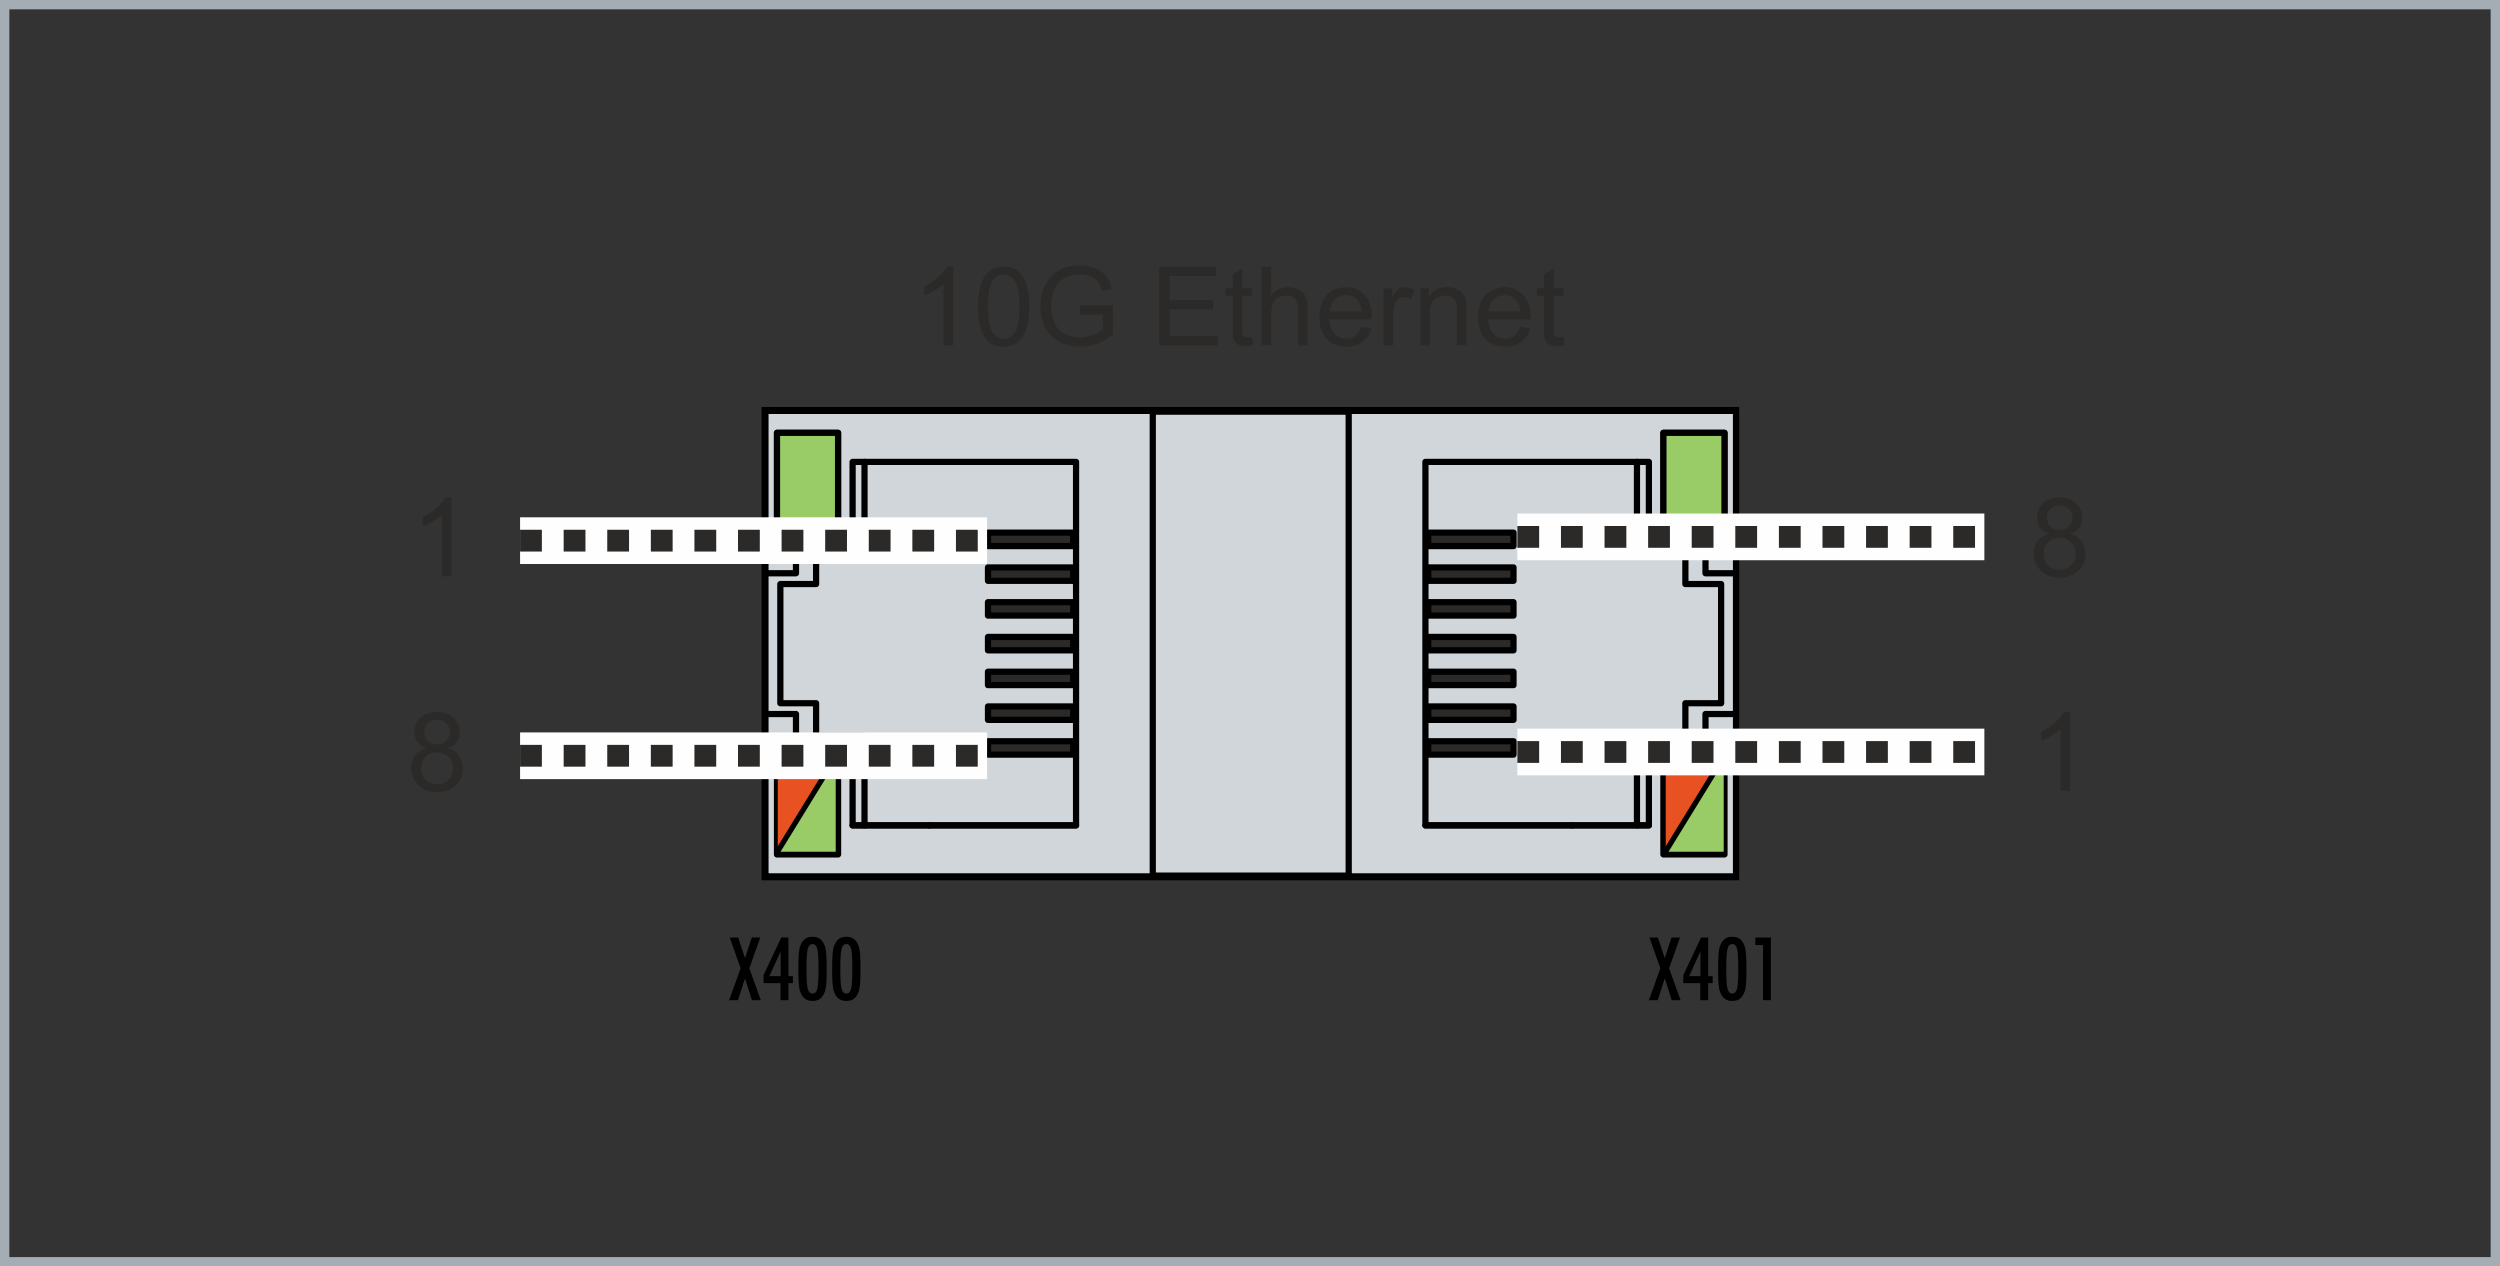 <?xml version="1.0" encoding="UTF-8"?>
<!DOCTYPE svg PUBLIC "-//W3C//DTD SVG 1.1//EN" "http://www.w3.org/Graphics/SVG/1.1/DTD/svg11.dtd">
<!-- Creator: CorelDRAW -->
<svg xmlns="http://www.w3.org/2000/svg" xml:space="preserve" width="80.3mm" height="40.678mm" version="1.1" style="shape-rendering:geometricPrecision; text-rendering:geometricPrecision; image-rendering:optimizeQuality; fill-rule:evenodd; clip-rule:evenodd"
viewBox="0 0 2433.06 1232.53"
 xmlns:xlink="http://www.w3.org/1999/xlink"
 xmlns:xodm="http://www.corel.com/coreldraw/odm/2003">
 <rect x="0" y="0" width="2433.06" height="1232.53" fill="#333333" stroke="none"/>
 <defs>
  <style type="text/css">
   <![CDATA[
    .str6 {stroke:#FEFEFE;stroke-width:45.45;stroke-miterlimit:22.926}
    .str0 {stroke:#A4ADB3;stroke-width:9.09;stroke-miterlimit:22.926}
    .str1 {stroke:black;stroke-width:7.57;stroke-miterlimit:22.926}
    .str2 {stroke:#D1D6DA;stroke-width:2.31;stroke-miterlimit:22.926}
    .str4 {stroke:black;stroke-width:6.06;stroke-linejoin:round;stroke-miterlimit:22.926}
    .str3 {stroke:black;stroke-width:6.06;stroke-linecap:round;stroke-linejoin:round;stroke-miterlimit:22.926}
    .str5 {stroke:black;stroke-width:3.03;stroke-linecap:round;stroke-linejoin:round;stroke-miterlimit:22.926}
    .str7 {stroke:#2B2A29;stroke-width:21.21;stroke-miterlimit:22.926;stroke-dasharray:21.21 21.21}
    .fil0 {fill:none}
    .fil5 {fill:#2B2A29}
    .fil6 {fill:#E85222}
    .fil3 {fill:#D1D6DA}
    .fil4 {fill:#99CC66}
    .fil1 {fill:#2B2A29;fill-rule:nonzero}
    .fil2 {fill:black;fill-rule:nonzero}
   ]]>
  </style>
 </defs>
 <g id="Ebene_x0020_1">
  <g id="_2714940769392">
   <g>
    <rect class="fil0 str0" x="4.54" y="4.54" width="2423.97" height="1223.44"/>
    <g>
     <path class="fil1" d="M927.71 336.17l-9.4 0 0 -59.89c-2.26,2.17 -5.24,4.33 -8.91,6.48 -3.67,2.15 -6.98,3.78 -9.9,4.84l0 -9.09c5.26,-2.46 9.85,-5.45 13.79,-8.98 3.94,-3.51 6.73,-6.91 8.37,-10.23l6.06 0 0 76.85z"/>
     <path id="_1" class="fil1" d="M951.89 298.4c0,-9.03 0.92,-16.34 2.78,-21.86 1.87,-5.54 4.63,-9.8 8.3,-12.77 3.65,-2.98 8.27,-4.45 13.82,-4.45 4.1,0 7.7,0.82 10.81,2.48 3.1,1.66 5.67,4.04 7.66,7.16 1.99,3.1 3.56,6.89 4.7,11.37 1.16,4.47 1.73,10.51 1.73,18.08 0,8.98 -0.93,16.25 -2.76,21.77 -1.84,5.54 -4.6,9.8 -8.27,12.79 -3.65,2.99 -8.28,4.49 -13.88,4.49 -7.36,0 -13.15,-2.62 -17.35,-7.87 -5.04,-6.41 -7.55,-16.8 -7.55,-31.18zm9.62 0.04c0,12.6 1.46,20.97 4.4,25.1 2.94,4.15 6.58,6.22 10.88,6.22 4.31,0 7.95,-2.08 10.89,-6.24 2.94,-4.17 4.4,-12.52 4.4,-25.08 0,-12.6 -1.46,-20.97 -4.4,-25.1 -2.92,-4.15 -6.59,-6.22 -10.99,-6.22 -4.31,0 -7.77,1.84 -10.35,5.49 -3.22,4.65 -4.83,13.27 -4.83,25.83z"/>
     <path id="_2" class="fil1" d="M1050.89 306.13l0 -8.98 32.39 0 0 28.36c-4.97,3.95 -10.1,6.95 -15.39,8.94 -5.29,1.99 -10.73,2.99 -16.28,2.99 -7.52,0 -14.34,-1.6 -20.49,-4.83 -6.13,-3.21 -10.78,-7.87 -13.9,-13.95 -3.14,-6.09 -4.7,-12.9 -4.7,-20.4 0,-7.45 1.55,-14.4 4.67,-20.86 3.12,-6.45 7.59,-11.24 13.43,-14.36 5.84,-3.14 12.58,-4.7 20.2,-4.7 5.52,0 10.53,0.89 15,2.69 4.47,1.8 7.98,4.29 10.51,7.48 2.55,3.21 4.47,7.39 5.79,12.54l-9.14 2.49c-1.16,-3.88 -2.58,-6.95 -4.28,-9.19 -1.71,-2.23 -4.13,-4.01 -7.3,-5.34 -3.15,-1.34 -6.66,-2.01 -10.53,-2.01 -4.61,0 -8.61,0.71 -11.99,2.12 -3.37,1.41 -6.08,3.26 -8.16,5.58 -2.07,2.3 -3.67,4.83 -4.81,7.57 -1.94,4.76 -2.92,9.89 -2.92,15.43 0,6.84 1.18,12.56 3.51,17.17 2.35,4.6 5.77,8.02 10.24,10.24 4.49,2.23 9.25,3.35 14.29,3.35 4.38,0 8.66,-0.85 12.83,-2.55 4.17,-1.71 7.32,-3.51 9.48,-5.45l0 -14.34 -22.45 0z"/>
     <polygon id="_3" class="fil1" points="1128.13,336.17 1128.13,259.63 1183.39,259.63 1183.39,268.61 1138.28,268.61 1138.28,292.13 1180.5,292.13 1180.5,301.11 1138.28,301.11 1138.28,327.19 1185.21,327.19 1185.21,336.17 "/>
     <path id="_4" class="fil1" d="M1218.45 327.78l1.28 8.3c-2.64,0.55 -5.01,0.84 -7.07,0.84 -3.4,0 -6.04,-0.53 -7.93,-1.62 -1.87,-1.09 -3.19,-2.49 -3.95,-4.26 -0.77,-1.76 -1.14,-5.47 -1.14,-11.12l0 -31.96 -6.95 0 0 -7.27 6.95 0 0 -13.72 9.4 -5.64 0 19.36 9.4 0 0 7.27 -9.4 0 0 32.49c0,2.69 0.16,4.42 0.5,5.18 0.32,0.77 0.85,1.37 1.6,1.84 0.75,0.45 1.82,0.68 3.21,0.68 1.03,0 2.41,-0.12 4.1,-0.37z"/>
     <path id="_5" class="fil1" d="M1227.73 336.17l0 -76.53 9.41 0 0 27.54c4.36,-5.11 9.87,-7.66 16.53,-7.66 4.08,0 7.63,0.8 10.65,2.42 3.01,1.62 5.17,3.85 6.47,6.7 1.3,2.85 1.94,7 1.94,12.42l0 35.11 -9.4 0 0 -35.08c0,-4.68 -1.02,-8.11 -3.03,-10.24 -2.03,-2.14 -4.88,-3.21 -8.59,-3.21 -2.76,0 -5.36,0.71 -7.8,2.15 -2.44,1.44 -4.17,3.4 -5.22,5.88 -1.03,2.46 -1.55,5.86 -1.55,10.21l0 30.28 -9.41 0z"/>
     <path id="_6" class="fil1" d="M1325.02 318.21l9.73 1.28c-1.51,5.64 -4.35,10.05 -8.48,13.17 -4.13,3.12 -9.4,4.68 -15.84,4.68 -8.09,0 -14.5,-2.49 -19.24,-7.48 -4.74,-4.97 -7.11,-11.97 -7.11,-20.97 0,-9.3 2.39,-16.53 7.18,-21.66 4.79,-5.15 11.01,-7.71 18.65,-7.71 7.39,0 13.43,2.51 18.12,7.55 4.69,5.04 7.04,12.13 7.04,21.27 0,0.55 -0.02,1.39 -0.05,2.49l-41.31 0c0.36,6.08 2.07,10.74 5.17,13.97 3.08,3.22 6.95,4.84 11.56,4.84 3.44,0 6.38,-0.91 8.8,-2.73 2.44,-1.81 4.36,-4.72 5.79,-8.71zm-30.78 -15.07l30.89 0c-0.41,-4.67 -1.6,-8.16 -3.55,-10.49 -2.98,-3.62 -6.86,-5.43 -11.62,-5.43 -4.31,0 -7.93,1.44 -10.87,4.33 -2.92,2.89 -4.54,6.75 -4.86,11.6z"/>
     <path id="_7" class="fil1" d="M1346.52 336.17l0 -55.48 8.44 0 0 8.5c2.15,-3.94 4.15,-6.54 5.99,-7.78 1.83,-1.27 3.85,-1.89 6.04,-1.89 3.17,0 6.4,1 9.67,2.98l-3.35 8.67c-2.28,-1.28 -4.56,-1.92 -6.84,-1.92 -2.05,0 -3.88,0.62 -5.51,1.85 -1.62,1.23 -2.78,2.94 -3.47,5.13 -1.05,3.33 -1.57,6.98 -1.57,10.96l0 28.98 -9.41 0z"/>
     <path id="_8" class="fil1" d="M1382.22 336.17l0 -55.48 8.44 0 0 7.87c4.06,-6.04 9.94,-9.05 17.62,-9.05 3.35,0 6.41,0.61 9.21,1.8 2.8,1.19 4.9,2.78 6.29,4.72 1.39,1.94 2.37,4.26 2.92,6.93 0.34,1.75 0.52,4.79 0.52,9.14l0 34.06 -9.4 0 0 -33.71c0,-3.83 -0.36,-6.7 -1.09,-8.59 -0.73,-1.89 -2.03,-3.4 -3.88,-4.54 -1.85,-1.12 -4.04,-1.69 -6.54,-1.69 -3.99,0 -7.43,1.26 -10.34,3.81 -2.9,2.53 -4.34,7.36 -4.34,14.45l0 30.27 -9.41 0z"/>
     <path id="_9" class="fil1" d="M1479.51 318.21l9.73 1.28c-1.51,5.64 -4.35,10.05 -8.48,13.17 -4.13,3.12 -9.4,4.68 -15.84,4.68 -8.09,0 -14.5,-2.49 -19.24,-7.48 -4.74,-4.97 -7.11,-11.97 -7.11,-20.97 0,-9.3 2.39,-16.53 7.18,-21.66 4.79,-5.15 11.01,-7.71 18.65,-7.71 7.39,0 13.43,2.51 18.12,7.55 4.69,5.04 7.04,12.13 7.04,21.27 0,0.55 -0.02,1.39 -0.05,2.49l-41.31 0c0.36,6.08 2.07,10.74 5.17,13.97 3.08,3.22 6.95,4.84 11.56,4.84 3.44,0 6.38,-0.91 8.8,-2.73 2.44,-1.81 4.36,-4.72 5.79,-8.71zm-30.78 -15.07l30.89 0c-0.41,-4.67 -1.6,-8.16 -3.55,-10.49 -2.98,-3.62 -6.86,-5.43 -11.62,-5.43 -4.31,0 -7.93,1.44 -10.87,4.33 -2.92,2.89 -4.54,6.75 -4.86,11.6z"/>
     <path id="_10" class="fil1" d="M1521.53 327.78l1.28 8.3c-2.64,0.55 -5.01,0.84 -7.07,0.84 -3.4,0 -6.04,-0.53 -7.93,-1.62 -1.87,-1.09 -3.19,-2.49 -3.95,-4.26 -0.77,-1.76 -1.14,-5.47 -1.14,-11.12l0 -31.96 -6.95 0 0 -7.27 6.95 0 0 -13.72 9.4 -5.64 0 19.36 9.4 0 0 7.27 -9.4 0 0 32.49c0,2.69 0.16,4.42 0.5,5.18 0.32,0.77 0.85,1.37 1.6,1.84 0.75,0.45 1.82,0.68 3.21,0.68 1.03,0 2.41,-0.12 4.1,-0.37z"/>
     <polygon class="fil2" points="709.59,973.41 720.8,942.39 710.18,912.44 718.36,912.44 725.06,932.45 731.66,912.44 739.88,912.44 729.26,942.39 740.46,973.41 731.81,973.41 725.06,952.21 718.2,973.41 "/>
     <path id="_1_0" class="fil2" d="M759.77 949.98l0 -24.14 -10.95 24.14 10.95 0zm-0.17 23.43l0 -16.59 -16.5 0 0 -7.81 17.22 -36.57 6.98 0 0 37.54 4.36 0 0 6.84 -4.36 0 0 16.59 -7.7 0z"/>
     <path id="_2_1" class="fil2" d="M784.9 942.9c0,10.09 0.43,16.62 1.27,19.61 0.85,2.99 2.38,4.49 4.62,4.49 2.2,0 3.71,-1.47 4.56,-4.39 0.84,-2.92 1.27,-9.49 1.27,-19.71 0,-10.23 -0.43,-16.82 -1.27,-19.74 -0.85,-2.92 -2.36,-4.39 -4.56,-4.39 -2.24,0 -3.76,1.5 -4.62,4.49 -0.84,2.99 -1.27,9.54 -1.27,19.64zm-7.95 0.09c0,-6.64 0.16,-11.66 0.45,-15.05 0.32,-3.38 0.83,-5.91 1.55,-7.63 1.18,-3.02 2.72,-5.23 4.6,-6.58 1.88,-1.37 4.29,-2.05 7.24,-2.05 2.95,0 5.34,0.68 7.2,2.05 1.85,1.35 3.39,3.56 4.6,6.58 0.7,1.77 1.2,4.32 1.51,7.7 0.3,3.36 0.46,8.37 0.46,14.98 0,6.6 -0.16,11.57 -0.46,14.93 -0.31,3.35 -0.81,5.9 -1.51,7.65 -1.21,3.04 -2.75,5.23 -4.6,6.58 -1.85,1.35 -4.24,2.02 -7.2,2.02 -2.95,0 -5.36,-0.67 -7.24,-2.02 -1.88,-1.35 -3.42,-3.55 -4.6,-6.58 -0.73,-1.7 -1.24,-4.22 -1.55,-7.6 -0.3,-3.36 -0.45,-8.37 -0.45,-14.99z"/>
     <path id="_3_2" class="fil2" d="M817.81 942.9c0,10.09 0.43,16.62 1.27,19.61 0.85,2.99 2.38,4.49 4.62,4.49 2.2,0 3.71,-1.47 4.56,-4.39 0.84,-2.92 1.27,-9.49 1.27,-19.71 0,-10.23 -0.43,-16.82 -1.27,-19.74 -0.85,-2.92 -2.36,-4.39 -4.56,-4.39 -2.24,0 -3.76,1.5 -4.62,4.49 -0.84,2.99 -1.27,9.54 -1.27,19.64zm-7.95 0.09c0,-6.64 0.16,-11.66 0.45,-15.05 0.32,-3.38 0.83,-5.91 1.55,-7.63 1.18,-3.02 2.72,-5.23 4.6,-6.58 1.88,-1.37 4.29,-2.05 7.24,-2.05 2.95,0 5.34,0.68 7.2,2.05 1.85,1.35 3.39,3.56 4.6,6.58 0.7,1.77 1.2,4.32 1.51,7.7 0.3,3.36 0.46,8.37 0.46,14.98 0,6.6 -0.16,11.57 -0.46,14.93 -0.31,3.35 -0.81,5.9 -1.51,7.65 -1.21,3.04 -2.75,5.23 -4.6,6.58 -1.85,1.35 -4.24,2.02 -7.2,2.02 -2.95,0 -5.36,-0.67 -7.24,-2.02 -1.88,-1.35 -3.42,-3.55 -4.6,-6.58 -0.73,-1.7 -1.24,-4.22 -1.55,-7.6 -0.3,-3.36 -0.45,-8.37 -0.45,-14.99z"/>
     <polygon class="fil2" points="1604.73,973.41 1615.93,942.39 1605.31,912.44 1613.49,912.44 1620.19,932.45 1626.79,912.44 1635.02,912.44 1624.4,942.39 1635.6,973.41 1626.95,973.41 1620.19,952.21 1613.34,973.41 "/>
     <path id="_1_3" class="fil2" d="M1654.91 949.98l0 -24.14 -10.95 24.14 10.95 0zm-0.17 23.43l0 -16.59 -16.5 0 0 -7.81 17.22 -36.57 6.98 0 0 37.54 4.36 0 0 6.84 -4.36 0 0 16.59 -7.7 0z"/>
     <path id="_2_4" class="fil2" d="M1680.04 942.9c0,10.09 0.43,16.62 1.27,19.61 0.85,2.99 2.38,4.49 4.62,4.49 2.2,0 3.71,-1.47 4.56,-4.39 0.84,-2.92 1.27,-9.49 1.27,-19.71 0,-10.23 -0.43,-16.82 -1.27,-19.74 -0.85,-2.92 -2.36,-4.39 -4.56,-4.39 -2.24,0 -3.76,1.5 -4.62,4.49 -0.84,2.99 -1.27,9.54 -1.27,19.64zm-7.95 0.09c0,-6.64 0.16,-11.66 0.45,-15.05 0.32,-3.38 0.83,-5.91 1.55,-7.63 1.18,-3.02 2.72,-5.23 4.6,-6.58 1.88,-1.37 4.29,-2.05 7.24,-2.05 2.95,0 5.34,0.68 7.2,2.05 1.85,1.35 3.39,3.56 4.6,6.58 0.7,1.77 1.2,4.32 1.51,7.7 0.3,3.36 0.46,8.37 0.46,14.98 0,6.6 -0.16,11.57 -0.46,14.93 -0.31,3.35 -0.81,5.9 -1.51,7.65 -1.21,3.04 -2.75,5.23 -4.6,6.58 -1.85,1.35 -4.24,2.02 -7.2,2.02 -2.95,0 -5.36,-0.67 -7.24,-2.02 -1.88,-1.35 -3.42,-3.55 -4.6,-6.58 -0.73,-1.7 -1.24,-4.22 -1.55,-7.6 -0.3,-3.36 -0.45,-8.37 -0.45,-14.99z"/>
     <polygon id="_3_5" class="fil2" points="1715.85,973.41 1715.85,919.8 1708.33,919.8 1708.33,912.44 1723.46,912.44 1723.46,973.41 "/>
     <g>
      <rect class="fil3 str1" x="744.94" y="399.87" width="943.83" height="453.07"/>
      <rect class="fil3 str2" x="745.71" y="401.03" width="375.42" height="451.92"/>
      <line class="fil0 str3" x1="744.95" y1="557.91" x2="744.95" y2= "694.91" />
      <polyline class="fil0 str3" points="841.36,803.28 841.36,716.29 794.24,716.29 794.24,684.4 759.45,684.4 759.45,568.41 794.24,568.41 794.24,536.52 841.36,536.52 841.36,449.53 "/>
      <polygon class="fil0 str3" points="744.95,399.87 744.95,557.91 774.67,557.91 774.67,530.72 829.77,530.72 829.77,449.53 1047.24,449.53 1047.24,803.28 829.77,803.28 829.77,722.1 774.67,722.1 774.67,694.91 744.95,694.91 744.95,852.94 806.57,852.94 886.31,852.94 1121.9,852.94 1121.9,845.69 1121.9,822.49 1121.9,742.75 1121.9,510.06 1121.9,430.32 1121.9,407.12 1121.9,399.87 1016.79,399.87 937.05,399.87 886.31,399.87 806.57,399.87 "/>
      <polygon class="fil0 str3" points="815.63,831.56 756.19,831.56 756.19,735.14 815.63,735.14 "/>
      <polygon class="fil0 str3" points="756.19,517.67 756.19,421.26 815.63,421.26 815.63,517.67 "/>
      <polygon class="fil4 str3" points="815.63,517.67 815.63,421.26 756.19,421.26 756.19,517.67 "/>
      <line class="fil0 str3" x1="829.77" y1="803.28" x2="904.43" y2= "803.28" />
      <polyline class="fil0 str3" points="904.43,803.28 962.42,803.28 1047.24,803.28 "/>
      <rect class="fil5 str4" x="961.52" y="518.39" width="82.98" height="13.05"/>
      <g>
       <path class="fil5 str4" d="M961.52 552.22c27.66,0 55.32,0 82.98,0 0,4.35 0,8.7 0,13.05 -27.66,0 -55.31,0 -82.98,0 0,-4.35 0,-8.7 0,-13.05z"/>
       <path class="fil5 str4" d="M961.52 586.05c27.66,0 55.32,0 82.98,0 0,4.35 0,8.7 0,13.05 -27.66,0 -55.31,0 -82.98,0 0,-4.35 0,-8.7 0,-13.05z"/>
       <path class="fil5 str4" d="M961.52 619.88c27.66,0 55.32,0 82.98,0 0,4.35 0,8.7 0,13.05 -27.66,0 -55.31,0 -82.98,0 0,-4.35 0,-8.7 0,-13.05z"/>
       <path class="fil5 str4" d="M961.52 653.71c27.66,0 55.32,0 82.98,0 0,4.35 0,8.7 0,13.05 -27.66,0 -55.31,0 -82.98,0 0,-4.35 0,-8.7 0,-13.05z"/>
       <path class="fil5 str4" d="M961.52 687.54c27.66,0 55.32,0 82.98,0 0,4.35 0,8.7 0,13.05 -27.66,0 -55.31,0 -82.98,0 0,-4.35 0,-8.7 0,-13.05z"/>
      </g>
      <rect class="fil5 str4" x="961.52" y="721.37" width="82.98" height="13.05"/>
      <polygon class="fil4 str5" points="756.94,830.45 814.87,736.25 814.87,830.45 "/>
      <polygon class="fil6 str5" points="813.36,734.73 755.43,828.94 755.43,734.73 "/>
      <rect class="fil3 str2" x="1313.36" y="401.03" width="375.42" height="451.92"/>
      <line class="fil0 str3" x1="1689.54" y1="557.91" x2="1689.54" y2= "694.91" />
      <polyline class="fil0 str3" points="1593.13,803.28 1593.13,716.29 1640.25,716.29 1640.25,684.4 1675.05,684.4 1675.05,568.41 1640.25,568.41 1640.25,536.52 1593.13,536.52 1593.13,449.53 "/>
      <polygon class="fil0 str3" points="1689.54,399.87 1689.54,557.91 1659.83,557.91 1659.83,530.72 1604.73,530.72 1604.73,449.53 1387.26,449.53 1387.26,803.28 1604.73,803.28 1604.73,722.1 1659.83,722.1 1659.83,694.91 1689.54,694.91 1689.54,852.94 1627.93,852.94 1548.19,852.94 1312.59,852.94 1312.59,845.69 1312.59,822.49 1312.59,742.75 1312.59,510.06 1312.59,430.32 1312.59,407.12 1312.59,399.87 1417.71,399.87 1497.44,399.87 1548.19,399.87 1627.93,399.87 "/>
      <polygon class="fil0 str3" points="1618.87,831.56 1678.31,831.56 1678.31,735.14 1618.87,735.14 "/>
      <polygon class="fil0 str3" points="1678.31,517.67 1678.31,421.26 1618.87,421.26 1618.87,517.67 "/>
      <polygon class="fil4 str3" points="1618.87,517.67 1618.87,421.26 1678.31,421.26 1678.31,517.67 "/>
      <line class="fil0 str3" x1="1604.73" y1="803.28" x2="1530.07" y2= "803.28" />
      <polyline class="fil0 str3" points="1530.07,803.28 1472.07,803.28 1387.26,803.28 "/>
      <rect class="fil5 str4" x="1390" y="518.39" width="82.98" height="13.05"/>
      <g>
       <path class="fil5 str4" d="M1472.97 552.22c-27.66,0 -55.31,0 -82.98,0 0,4.35 0,8.7 0,13.05 27.66,0 55.32,0 82.98,0 0,-4.35 0,-8.7 0,-13.05z"/>
       <path class="fil5 str4" d="M1472.97 586.05c-27.66,0 -55.31,0 -82.98,0 0,4.35 0,8.7 0,13.05 27.66,0 55.32,0 82.98,0 0,-4.35 0,-8.7 0,-13.05z"/>
       <path class="fil5 str4" d="M1472.97 619.88c-27.66,0 -55.31,0 -82.98,0 0,4.35 0,8.7 0,13.05 27.66,0 55.32,0 82.98,0 0,-4.35 0,-8.7 0,-13.05z"/>
       <path class="fil5 str4" d="M1472.97 653.71c-27.66,0 -55.31,0 -82.98,0 0,4.35 0,8.7 0,13.05 27.66,0 55.32,0 82.98,0 0,-4.35 0,-8.7 0,-13.05z"/>
       <path class="fil5 str4" d="M1472.97 687.54c-27.66,0 -55.31,0 -82.98,0 0,4.35 0,8.7 0,13.05 27.66,0 55.32,0 82.98,0 0,-4.35 0,-8.7 0,-13.05z"/>
      </g>
      <rect class="fil5 str4" x="1390" y="721.37" width="82.98" height="13.05"/>
      <polygon class="fil4 str5" points="1621.14,830.45 1679.07,736.25 1679.07,830.45 "/>
      <polygon class="fil6 str5" points="1677.55,734.73 1619.62,828.94 1619.62,734.73 "/>
     </g>
    </g>
   </g>
   <g>
    <path class="fil1" d="M1993.95 519.44c-3.9,-1.43 -6.79,-3.48 -8.68,-6.11 -1.87,-2.65 -2.81,-5.83 -2.81,-9.51 0,-5.58 2,-10.24 5.99,-14.04 4.01,-3.79 9.32,-5.7 15.96,-5.7 6.66,0 12.04,1.94 16.1,5.82 4.06,3.88 6.09,8.61 6.09,14.18 0,3.55 -0.93,6.64 -2.78,9.26 -1.85,2.64 -4.67,4.67 -8.46,6.09 4.68,1.53 8.23,3.99 10.67,7.41 2.44,3.4 3.67,7.46 3.67,12.2 0,6.54 -2.32,12.03 -6.93,16.48 -4.63,4.45 -10.71,6.68 -18.24,6.68 -7.54,0 -13.61,-2.23 -18.24,-6.7 -4.61,-4.47 -6.93,-10.05 -6.93,-16.73 0,-4.97 1.27,-9.14 3.8,-12.49 2.53,-3.37 6.13,-5.65 10.8,-6.86zm-1.87 -15.96c0,3.63 1.16,6.59 3.46,8.89 2.31,2.3 5.34,3.46 9.1,3.46 3.65,0 6.61,-1.14 8.91,-3.42 2.3,-2.28 3.44,-5.08 3.44,-8.39 0,-3.46 -1.18,-6.36 -3.55,-8.71 -2.35,-2.35 -5.33,-3.53 -8.91,-3.53 -3.61,0 -6.59,1.16 -8.94,3.45 -2.34,2.3 -3.51,5.04 -3.51,8.25zm-3.1 35.38c0,2.69 0.62,5.28 1.87,7.79 1.25,2.49 3.13,4.44 5.66,5.81 2.51,1.37 5.22,2.07 8.09,2.07 4.52,0 8.23,-1.44 11.13,-4.33 2.91,-2.89 4.35,-6.56 4.35,-11.01 0,-4.52 -1.5,-8.27 -4.47,-11.22 -2.99,-2.96 -6.77,-4.44 -11.31,-4.44 -4.45,0 -8.11,1.46 -10.99,4.38 -2.88,2.92 -4.33,6.58 -4.33,10.96z"/>
    <path class="fil1" d="M2014.74 769.64l-9.4 0 0 -59.89c-2.26,2.17 -5.24,4.33 -8.91,6.48 -3.67,2.16 -6.98,3.78 -9.9,4.84l0 -9.08c5.25,-2.46 9.85,-5.45 13.79,-8.98 3.94,-3.51 6.73,-6.91 8.37,-10.23l6.06 0 0 76.85z"/>
    <line class="fil0 str6" x1="1476.74" y1="731.86" x2="1931.23" y2= "731.86" />
    <line id="_1_6" class="fil0 str7" x1="1476.74" y1="731.86" x2="1931.23" y2= "731.86" />
    <line class="fil0 str6" x1="1476.74" y1="522.51" x2="1931.23" y2= "522.51" />
    <line id="_1_7" class="fil0 str7" x1="1476.74" y1="522.51" x2="1931.23" y2= "522.51" />
    <line class="fil0 str6" x1="506.15" y1="735.53" x2="960.65" y2= "735.53" />
    <line id="_1_8" class="fil0 str7" x1="506.15" y1="735.53" x2="960.65" y2= "735.53" />
    <line class="fil0 str6" x1="506.15" y1="526.18" x2="960.65" y2= "526.18" />
    <line id="_1_9" class="fil0 str7" x1="506.15" y1="526.18" x2="960.65" y2= "526.18" />
    <path class="fil1" d="M414.83 728.15c-3.9,-1.43 -6.79,-3.48 -8.68,-6.11 -1.87,-2.65 -2.81,-5.83 -2.81,-9.51 0,-5.58 2,-10.24 5.99,-14.04 4.01,-3.79 9.32,-5.7 15.96,-5.7 6.66,0 12.04,1.94 16.1,5.82 4.06,3.88 6.09,8.61 6.09,14.18 0,3.55 -0.93,6.64 -2.78,9.26 -1.85,2.64 -4.67,4.67 -8.46,6.09 4.68,1.53 8.23,3.99 10.67,7.41 2.44,3.4 3.67,7.46 3.67,12.2 0,6.54 -2.32,12.03 -6.93,16.48 -4.63,4.45 -10.71,6.68 -18.24,6.68 -7.54,0 -13.61,-2.23 -18.24,-6.7 -4.61,-4.47 -6.93,-10.05 -6.93,-16.73 0,-4.97 1.27,-9.14 3.8,-12.49 2.53,-3.37 6.13,-5.65 10.8,-6.86zm-1.87 -15.96c0,3.63 1.16,6.59 3.46,8.89 2.31,2.3 5.34,3.46 9.1,3.46 3.65,0 6.61,-1.14 8.91,-3.42 2.3,-2.28 3.44,-5.08 3.44,-8.39 0,-3.46 -1.18,-6.36 -3.55,-8.71 -2.35,-2.35 -5.33,-3.53 -8.91,-3.53 -3.61,0 -6.59,1.16 -8.94,3.45 -2.34,2.3 -3.51,5.04 -3.51,8.25zm-3.1 35.38c0,2.69 0.62,5.28 1.87,7.79 1.25,2.49 3.13,4.44 5.66,5.81 2.51,1.37 5.22,2.07 8.09,2.07 4.52,0 8.23,-1.44 11.13,-4.33 2.91,-2.89 4.35,-6.56 4.35,-11.01 0,-4.52 -1.5,-8.27 -4.47,-11.22 -2.99,-2.96 -6.77,-4.44 -11.31,-4.44 -4.45,0 -8.11,1.46 -10.99,4.38 -2.88,2.92 -4.33,6.58 -4.33,10.96z"/>
    <path class="fil1" d="M439.52 560.93l-9.4 0 0 -59.89c-2.26,2.17 -5.24,4.33 -8.91,6.48 -3.67,2.16 -6.98,3.78 -9.9,4.84l0 -9.08c5.25,-2.46 9.85,-5.45 13.79,-8.98 3.94,-3.51 6.73,-6.91 8.37,-10.23l6.06 0 0 76.85z"/>
   </g>
  </g>
 </g>
</svg>
